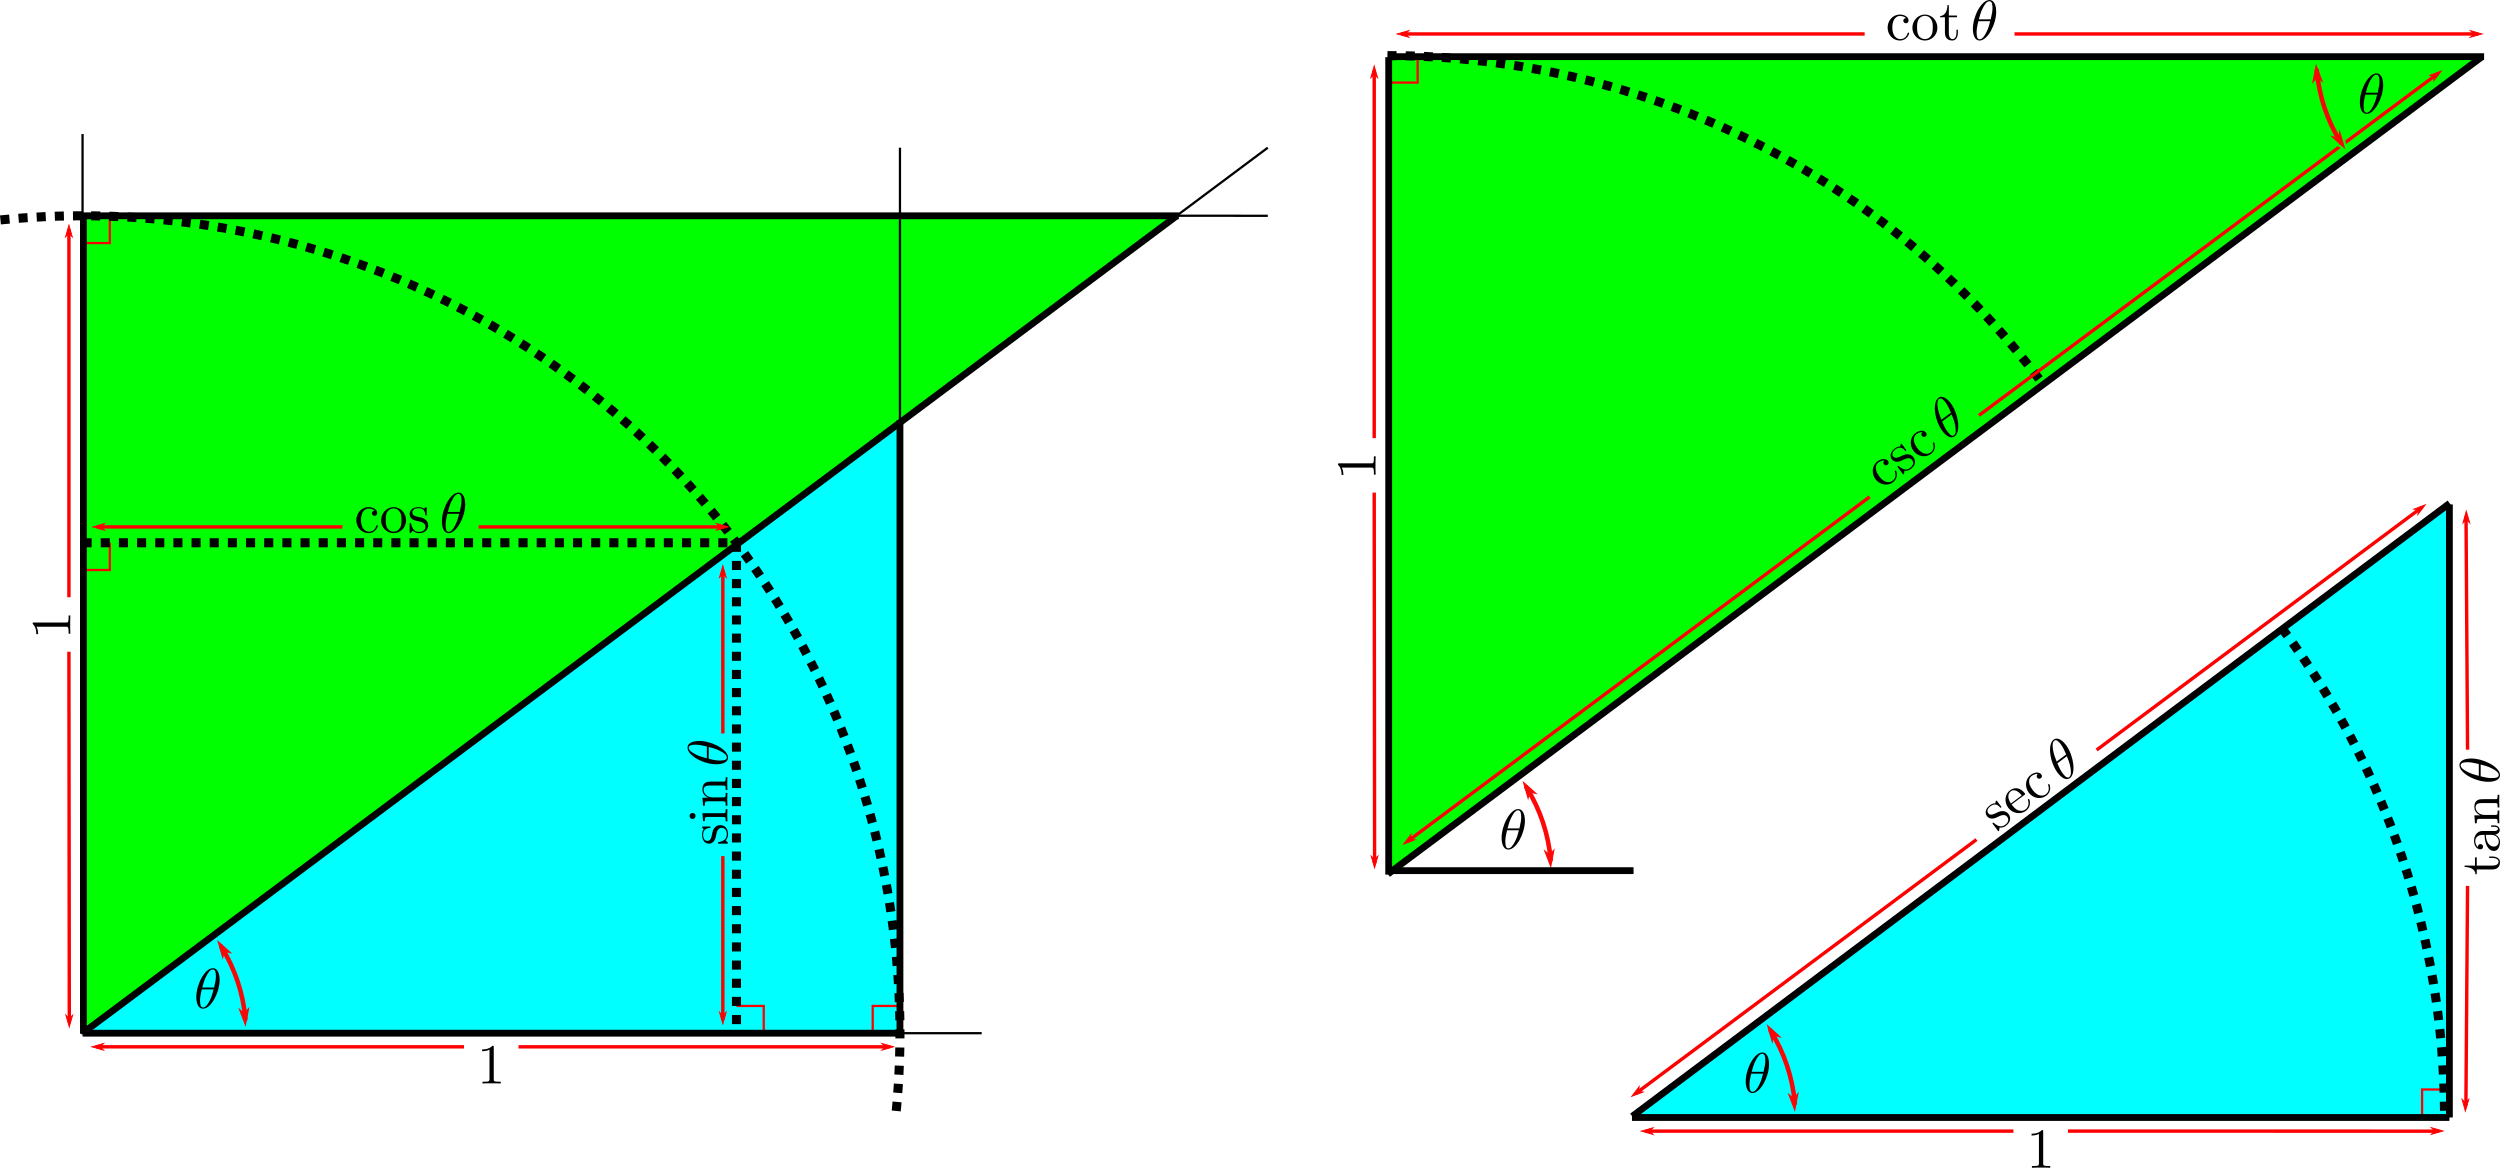 <?xml version="1.0" encoding="UTF-8"?>
<svg xmlns="http://www.w3.org/2000/svg" xmlns:xlink="http://www.w3.org/1999/xlink" width="880.834pt" height="411.445pt" viewBox="0 0 880.834 411.445" version="1.1">
<defs>
<filter id="alpha" filterUnits="objectBoundingBox" x="0%" y="0%" width="100%" height="100%">
  <feColorMatrix type="matrix" in="SourceGraphic" values="0 0 0 0 1 0 0 0 0 1 0 0 0 0 1 0 0 0 1 0"/>
</filter>
<clipPath id="clip1">
  <rect width="13" height="31"/>
</clipPath>
<g id="surface8" clip-path="url(#clip1)">
<rect x="0" y="0" width="13" height="31" style="fill:rgb(0%,0%,0%);fill-opacity:0.97;stroke:none;"/>
</g>
<mask id="mask0">
  <g filter="url(#alpha)">
<use xlink:href="#surface8"/>
  </g>
</mask>
<clipPath id="clip2">
  <rect width="13" height="31"/>
</clipPath>
<g id="surface10" clip-path="url(#clip2)">
<path style="fill:none;stroke-width:1.6;stroke-linecap:round;stroke-linejoin:round;stroke:rgb(100%,0%,0%);stroke-opacity:1;stroke-miterlimit:4;" d="M 77.934 333.508 C 82.75 341.215 85.672 349.957 86.465 359.012 " transform="matrix(1,0,0,1,-76,-331)"/>
<path style="fill-rule:evenodd;fill:rgb(100%,0%,0%);fill-opacity:1;stroke-width:0.339;stroke-linecap:butt;stroke-linejoin:miter;stroke:rgb(100%,0%,0%);stroke-opacity:1;stroke-miterlimit:4;" d="M 276.505 93.83 L 277.86 92.474 L 273.111 93.83 L 277.861 95.186 Z M 276.505 93.83 " transform="matrix(0.625,1,-1,0.625,-76,-331)"/>
<path style="fill-rule:evenodd;fill:rgb(100%,0%,0%);fill-opacity:1;stroke-width:0.398;stroke-linecap:butt;stroke-linejoin:miter;stroke:rgb(100%,0%,0%);stroke-opacity:1;stroke-miterlimit:4;" d="M -361.878 54.637 L -360.285 53.046 L -365.862 54.636 L -360.283 56.233 Z M -361.878 54.637 " transform="matrix(-0.087,-1,1,-0.087,-76,-331)"/>
</g>
<clipPath id="clip3">
  <path d="M 0 57 L 336 57 L 336 411.445 L 0 411.445 Z M 0 57 "/>
</clipPath>
<clipPath id="clip4">
  <rect width="12" height="31"/>
</clipPath>
<g id="surface14" clip-path="url(#clip4)">
<rect x="0" y="0" width="12" height="31" style="fill:rgb(0%,0%,0%);fill-opacity:0.97;stroke:none;"/>
</g>
<mask id="mask1">
  <g filter="url(#alpha)">
<use xlink:href="#surface14"/>
  </g>
</mask>
<clipPath id="clip5">
  <rect width="12" height="31"/>
</clipPath>
<g id="surface16" clip-path="url(#clip5)">
<path style="fill:none;stroke-width:1.6;stroke-linecap:round;stroke-linejoin:round;stroke:rgb(100%,0%,0%);stroke-opacity:1;stroke-miterlimit:4;" d="M 537.828 277.438 C 542.645 285.148 545.57 293.887 546.359 302.941 " transform="matrix(1,0,0,1,-536,-275)"/>
<path style="fill-rule:evenodd;fill:rgb(100%,0%,0%);fill-opacity:1;stroke-width:0.339;stroke-linecap:butt;stroke-linejoin:miter;stroke:rgb(100%,0%,0%);stroke-opacity:1;stroke-miterlimit:4;" d="M 442.855 -262.117 L 444.212 -263.476 L 439.465 -262.118 L 444.212 -260.762 Z M 442.855 -262.117 " transform="matrix(0.625,1,-1,0.625,-536,-275)"/>
<path style="fill-rule:evenodd;fill:rgb(100%,0%,0%);fill-opacity:1;stroke-width:0.398;stroke-linecap:butt;stroke-linejoin:miter;stroke:rgb(100%,0%,0%);stroke-opacity:1;stroke-miterlimit:4;" d="M -346.164 515.91 L -344.571 514.315 L -350.148 515.909 L -344.572 517.502 Z M -346.164 515.91 " transform="matrix(-0.087,-1,1,-0.087,-536,-275)"/>
</g>
<clipPath id="clip6">
  <rect width="13" height="32"/>
</clipPath>
<g id="surface20" clip-path="url(#clip6)">
<rect x="0" y="0" width="13" height="32" style="fill:rgb(0%,0%,0%);fill-opacity:0.97;stroke:none;"/>
</g>
<mask id="mask2">
  <g filter="url(#alpha)">
<use xlink:href="#surface20"/>
  </g>
</mask>
<clipPath id="clip7">
  <rect width="13" height="32"/>
</clipPath>
<g id="surface22" clip-path="url(#clip7)">
<path style="fill:none;stroke-width:1.6;stroke-linecap:round;stroke-linejoin:round;stroke:rgb(100%,0%,0%);stroke-opacity:1;stroke-miterlimit:4;" d="M 623.852 363.207 C 628.668 370.918 631.59 379.656 632.383 388.711 " transform="matrix(1,0,0,1,-622,-360)"/>
<path style="fill-rule:evenodd;fill:rgb(100%,0%,0%);fill-opacity:1;stroke-width:0.339;stroke-linecap:butt;stroke-linejoin:miter;stroke:rgb(100%,0%,0%);stroke-opacity:1;stroke-miterlimit:4;" d="M 543.198 -285.439 L 544.555 -286.799 L 539.808 -285.441 L 544.557 -284.082 Z M 543.198 -285.439 " transform="matrix(0.625,1,-1,0.625,-622,-360)"/>
<path style="fill-rule:evenodd;fill:rgb(100%,0%,0%);fill-opacity:1;stroke-width:0.398;stroke-linecap:butt;stroke-linejoin:miter;stroke:rgb(100%,0%,0%);stroke-opacity:1;stroke-miterlimit:4;" d="M -438.75 593.829 L -437.158 592.238 L -442.739 593.832 L -437.159 595.425 Z M -438.75 593.829 " transform="matrix(-0.087,-1,1,-0.087,-622,-360)"/>
</g>
<clipPath id="clip8">
  <path d="M 868 301 L 880.832 301 L 880.832 309 L 868 309 Z M 868 301 "/>
</clipPath>
<clipPath id="clip9">
  <path d="M 871 290 L 880.832 290 L 880.832 300 L 871 300 Z M 871 290 "/>
</clipPath>
<clipPath id="clip10">
  <path d="M 871 280 L 880.832 280 L 880.832 291 L 871 291 Z M 871 280 "/>
</clipPath>
<clipPath id="clip11">
  <path d="M 866 267 L 880.832 267 L 880.832 276 L 866 276 Z M 866 267 "/>
</clipPath>
<clipPath id="clip12">
  <path d="M 715 398 L 723 398 L 723 411.445 L 715 411.445 Z M 715 398 "/>
</clipPath>
<clipPath id="clip13">
  <rect width="15" height="37"/>
</clipPath>
<g id="surface26" clip-path="url(#clip13)">
<rect x="0" y="0" width="15" height="37" style="fill:rgb(0%,0%,0%);fill-opacity:0.97;stroke:none;"/>
</g>
<mask id="mask3">
  <g filter="url(#alpha)">
<use xlink:href="#surface26"/>
  </g>
</mask>
<clipPath id="clip14">
  <rect width="15" height="37"/>
</clipPath>
<g id="surface28" clip-path="url(#clip14)">
<path style="fill:none;stroke-width:3.2;stroke-linecap:round;stroke-linejoin:round;stroke:rgb(0%,100%,0%);stroke-opacity:1;stroke-miterlimit:4;" d="M -824.816 -50.336 C -820 -42.625 -817.078 -33.887 -816.285 -24.832 " transform="matrix(-1,0,0,-1,-813,-19)"/>
<path style="fill-rule:evenodd;fill:rgb(0%,100%,0%);fill-opacity:1;stroke-width:0.678;stroke-linecap:butt;stroke-linejoin:miter;stroke:rgb(0%,100%,0%);stroke-opacity:1;stroke-miterlimit:4;" d="M -403.613 570.576 L -400.9 567.865 L -410.399 570.578 L -400.9 573.291 Z M -403.613 570.576 " transform="matrix(-0.625,-1,1,-0.625,-813,-19)"/>
<path style="fill-rule:evenodd;fill:rgb(0%,100%,0%);fill-opacity:1;stroke-width:0.797;stroke-linecap:butt;stroke-linejoin:miter;stroke:rgb(0%,100%,0%);stroke-opacity:1;stroke-miterlimit:4;" d="M 99.341 -807.926 L 102.53 -811.116 L 91.372 -807.928 L 102.531 -804.741 Z M 99.341 -807.926 " transform="matrix(0.087,1,-1,0.087,-813,-19)"/>
</g>
<clipPath id="clip15">
  <rect width="13" height="31"/>
</clipPath>
<g id="surface32" clip-path="url(#clip15)">
<rect x="0" y="0" width="13" height="31" style="fill:rgb(0%,0%,0%);fill-opacity:0.97;stroke:none;"/>
</g>
<mask id="mask4">
  <g filter="url(#alpha)">
<use xlink:href="#surface32"/>
  </g>
</mask>
<clipPath id="clip16">
  <rect width="13" height="31"/>
</clipPath>
<g id="surface29" clip-path="url(#clip16)">
<path style="fill:none;stroke-width:1.6;stroke-linecap:round;stroke-linejoin:round;stroke:rgb(100%,0%,0%);stroke-opacity:1;stroke-miterlimit:4;" d="M -824.816 -50.336 C -820 -42.625 -817.078 -33.887 -816.285 -24.832 " transform="matrix(-1,0,0,-1,-814,-22)"/>
<path style="fill-rule:evenodd;fill:rgb(100%,0%,0%);fill-opacity:1;stroke-width:0.339;stroke-linecap:butt;stroke-linejoin:miter;stroke:rgb(100%,0%,0%);stroke-opacity:1;stroke-miterlimit:4;" d="M -405.243 570.577 L -403.883 569.22 L -408.633 570.576 L -403.884 571.934 Z M -405.243 570.577 " transform="matrix(-0.625,-1,1,-0.625,-814,-22)"/>
<path style="fill-rule:evenodd;fill:rgb(100%,0%,0%);fill-opacity:1;stroke-width:0.398;stroke-linecap:butt;stroke-linejoin:miter;stroke:rgb(100%,0%,0%);stroke-opacity:1;stroke-miterlimit:4;" d="M 97.427 -807.929 L 99.023 -809.52 L 93.442 -807.926 L 99.022 -806.333 Z M 97.427 -807.929 " transform="matrix(0.087,1,-1,0.087,-814,-22)"/>
</g>
<clipPath id="clip17">
  <path d="M 475 6 L 880.832 6 L 880.832 322 L 475 322 Z M 475 6 "/>
</clipPath>
</defs>
<g id="surface1">
<path style=" stroke:none;fill-rule:nonzero;fill:rgb(0%,100%,0%);fill-opacity:1;" d="M 29.086 364.031 L 413.086 76.031 L 29.086 76.031 Z M 29.086 364.031 "/>
<path style="fill:none;stroke-width:0.8;stroke-linecap:butt;stroke-linejoin:miter;stroke:rgb(100%,0%,0%);stroke-opacity:1;stroke-miterlimit:4;" d="M 29.086 200.832 L 38.684 200.832 L 38.684 191.23 "/>
<path style="fill:none;stroke-width:0.8;stroke-linecap:butt;stroke-linejoin:miter;stroke:rgb(100%,0%,0%);stroke-opacity:1;stroke-miterlimit:4;" d="M 29.086 85.633 L 38.684 85.633 L 38.684 76.031 "/>
<path style=" stroke:none;fill-rule:nonzero;fill:rgb(0%,100%,100%);fill-opacity:1;" d="M 29.086 364.031 L 317.086 148.031 L 317.086 364.031 Z M 29.086 364.031 "/>
<path style="fill:none;stroke-width:0.8;stroke-linecap:butt;stroke-linejoin:miter;stroke:rgb(100%,0%,0%);stroke-opacity:1;stroke-miterlimit:4;" d="M 269.086 364.031 L 269.086 354.43 L 259.484 354.43 "/>
<path style="fill:none;stroke-width:0.8;stroke-linecap:butt;stroke-linejoin:miter;stroke:rgb(100%,0%,0%);stroke-opacity:1;stroke-miterlimit:4;" d="M 317.086 354.43 L 307.484 354.43 L 307.484 364.031 "/>
<use xlink:href="#surface10" transform="matrix(1,0,0,1,76,331)" mask="url(#mask0)"/>
<path style=" stroke:none;fill-rule:nonzero;fill:rgb(0%,0%,0%);fill-opacity:1;" d="M 77.383 345.219 C 77.383 343.906 77.039 341.125 75.008 341.125 C 72.227 341.125 69.164 346.75 69.164 351.312 C 69.164 353.188 69.727 355.406 71.539 355.406 C 74.352 355.406 77.383 349.688 77.383 345.219 Z M 71.258 347.938 C 71.602 346.688 72.008 345.094 72.82 343.656 C 73.352 342.688 74.07 341.562 74.977 341.562 C 75.945 341.562 76.07 342.844 76.07 343.969 C 76.07 344.969 75.914 345.969 75.445 347.938 Z M 75.258 348.594 C 75.039 349.5 74.633 351.188 73.852 352.625 C 73.164 354 72.414 354.969 71.539 354.969 C 70.883 354.969 70.477 354.375 70.477 352.531 C 70.477 351.688 70.602 350.531 71.102 348.594 Z M 75.258 348.594 "/>
<g clip-path="url(#clip3)" clip-rule="nonzero">
<path style="fill:none;stroke-width:3.2;stroke-linecap:butt;stroke-linejoin:miter;stroke:rgb(0%,0%,0%);stroke-opacity:1;stroke-dasharray:3.2,3.2;stroke-miterlimit:4;" d="M 0.16 77.488 C 86.488 68.773 172.141 99.441 233.316 160.973 C 294.492 222.5 324.668 308.328 315.457 394.605 "/>
</g>
<path style="fill:none;stroke-width:2.4;stroke-linecap:butt;stroke-linejoin:miter;stroke:rgb(0%,0%,0%);stroke-opacity:1;stroke-miterlimit:4;" d="M 29.086 364.031 L 317.086 364.031 "/>
<path style="fill:none;stroke-width:0.8;stroke-linecap:butt;stroke-linejoin:miter;stroke:rgb(0%,0%,0%);stroke-opacity:1;stroke-miterlimit:4;" d="M 317.086 364.031 L 317.086 52.031 "/>
<path style="fill:none;stroke-width:0.8;stroke-linecap:butt;stroke-linejoin:miter;stroke:rgb(0%,0%,0%);stroke-opacity:1;stroke-miterlimit:4;" d="M 29.086 364.031 L 446.684 52.031 "/>
<path style="fill:none;stroke-width:2.4;stroke-linecap:butt;stroke-linejoin:miter;stroke:rgb(0%,0%,0%);stroke-opacity:1;stroke-miterlimit:4;" d="M 29.086 364.031 L 414.625 76.031 "/>
<path style="fill:none;stroke-width:2.4;stroke-linecap:butt;stroke-linejoin:miter;stroke:rgb(0%,0%,0%);stroke-opacity:1;stroke-miterlimit:4;" d="M 317.086 148.031 L 317.086 364.031 "/>
<path style="fill:none;stroke-width:2.4;stroke-linecap:butt;stroke-linejoin:miter;stroke:rgb(0%,0%,0%);stroke-opacity:1;stroke-miterlimit:4;" d="M 29.391 364.223 L 29.391 76.223 "/>
<path style="fill:none;stroke-width:0.8;stroke-linecap:butt;stroke-linejoin:miter;stroke:rgb(0%,0%,0%);stroke-opacity:1;stroke-miterlimit:4;" d="M 28.016 75.672 L 446.684 76.031 "/>
<path style="fill:none;stroke-width:1.2;stroke-linecap:butt;stroke-linejoin:miter;stroke:rgb(100%,0%,0%);stroke-opacity:1;stroke-miterlimit:4;" d="M 33.883 368.832 L 163.484 368.832 "/>
<path style="fill-rule:evenodd;fill:rgb(100%,0%,0%);fill-opacity:1;stroke-width:0.3;stroke-linecap:butt;stroke-linejoin:miter;stroke:rgb(100%,0%,0%);stroke-opacity:1;stroke-miterlimit:4;" d="M 35.324 368.832 L 36.523 367.633 L 32.324 368.832 L 36.523 370.031 Z M 35.324 368.832 "/>
<path style="fill:none;stroke-width:1.2;stroke-linecap:butt;stroke-linejoin:miter;stroke:rgb(100%,0%,0%);stroke-opacity:1;stroke-miterlimit:4;" d="M 313.305 368.84 L 182.684 368.832 "/>
<path style="fill-rule:evenodd;fill:rgb(100%,0%,0%);fill-opacity:1;stroke-width:0.3;stroke-linecap:butt;stroke-linejoin:miter;stroke:rgb(100%,0%,0%);stroke-opacity:1;stroke-miterlimit:4;" d="M -311.885 -368.822 L -310.686 -370.021 L -314.885 -368.822 L -310.685 -367.623 Z M -311.885 -368.822 " transform="matrix(-1,-0,0,-1,0,0)"/>
<path style=" stroke:none;fill-rule:nonzero;fill:rgb(0%,0%,0%);fill-opacity:1;" d="M 173.965 368.996 C 173.965 368.496 173.965 368.465 173.496 368.465 C 172.246 369.746 170.496 369.746 169.871 369.746 L 169.871 370.371 C 170.277 370.371 171.434 370.371 172.465 369.84 L 172.465 380.184 C 172.465 380.902 172.402 381.121 170.621 381.121 L 169.996 381.121 L 169.996 381.746 C 170.684 381.684 172.402 381.684 173.215 381.684 C 173.996 381.684 175.746 381.684 176.434 381.746 L 176.434 381.121 L 175.809 381.121 C 173.996 381.121 173.965 380.902 173.965 380.184 Z M 173.965 368.996 "/>
<path style="fill:none;stroke-width:2.4;stroke-linecap:butt;stroke-linejoin:miter;stroke:rgb(0%,0%,0%);stroke-opacity:1;stroke-miterlimit:4;" d="M 415.328 76.031 L 29.086 76.031 "/>
<path style="fill:none;stroke-width:1.2;stroke-linecap:butt;stroke-linejoin:miter;stroke:rgb(100%,0%,0%);stroke-opacity:1;stroke-miterlimit:4;" d="M 24.285 80.832 L 24.285 210.43 "/>
<path style="fill-rule:evenodd;fill:rgb(100%,0%,0%);fill-opacity:1;stroke-width:0.3;stroke-linecap:butt;stroke-linejoin:miter;stroke:rgb(100%,0%,0%);stroke-opacity:1;stroke-miterlimit:4;" d="M 82.27 -24.285 L 83.473 -25.484 L 79.27 -24.285 L 83.473 -23.086 Z M 82.27 -24.285 " transform="matrix(0,1,-1,0,0,0)"/>
<path style="fill:none;stroke-width:1.2;stroke-linecap:butt;stroke-linejoin:miter;stroke:rgb(100%,0%,0%);stroke-opacity:1;stroke-miterlimit:4;" d="M 24.418 360.293 L 24.285 229.633 "/>
<path style="fill-rule:evenodd;fill:rgb(100%,0%,0%);fill-opacity:1;stroke-width:0.3;stroke-linecap:butt;stroke-linejoin:miter;stroke:rgb(100%,0%,0%);stroke-opacity:1;stroke-miterlimit:4;" d="M -358.88 24.047 L -357.68 22.845 L -361.88 24.048 L -357.678 25.248 Z M -358.88 24.047 " transform="matrix(-0.001,-1,1,-0.001,0,0)"/>
<path style=" stroke:none;fill-rule:nonzero;fill:rgb(0%,0%,0%);fill-opacity:1;" d="M 12.043 219.328 C 11.543 219.328 11.512 219.328 11.512 219.797 C 12.793 221.047 12.793 222.797 12.793 223.422 L 13.418 223.422 C 13.418 223.016 13.418 221.859 12.887 220.828 L 23.23 220.828 C 23.949 220.828 24.168 220.891 24.168 222.672 L 24.168 223.297 L 24.793 223.297 C 24.73 222.609 24.73 220.891 24.73 220.078 C 24.73 219.297 24.73 217.547 24.793 216.859 L 24.168 216.859 L 24.168 217.484 C 24.168 219.297 23.949 219.328 23.23 219.328 Z M 12.043 219.328 "/>
<path style=" stroke:none;fill-rule:nonzero;fill:rgb(0%,100%,0%);fill-opacity:1;" d="M 488.98 307.961 L 872.98 19.961 L 488.98 19.961 Z M 488.98 307.961 "/>
<path style="fill:none;stroke-width:0.8;stroke-linecap:butt;stroke-linejoin:miter;stroke:rgb(100%,0%,0%);stroke-opacity:1;stroke-miterlimit:4;" d="M 489.883 29.094 L 499.484 29.094 L 499.484 19.492 "/>
<use xlink:href="#surface16" transform="matrix(1,0,0,1,536,275)" mask="url(#mask1)"/>
<path style=" stroke:none;fill-rule:nonzero;fill:rgb(0%,0%,0%);fill-opacity:1;" d="M 537.281 289.148 C 537.281 287.836 536.938 285.055 534.906 285.055 C 532.125 285.055 529.062 290.68 529.062 295.242 C 529.062 297.117 529.625 299.336 531.438 299.336 C 534.25 299.336 537.281 293.617 537.281 289.148 Z M 531.156 291.867 C 531.5 290.617 531.906 289.023 532.719 287.586 C 533.25 286.617 533.969 285.492 534.875 285.492 C 535.844 285.492 535.969 286.773 535.969 287.898 C 535.969 288.898 535.812 289.898 535.344 291.867 Z M 535.156 292.523 C 534.938 293.43 534.531 295.117 533.75 296.555 C 533.062 297.93 532.312 298.898 531.438 298.898 C 530.781 298.898 530.375 298.305 530.375 296.461 C 530.375 295.617 530.5 294.461 531 292.523 Z M 535.156 292.523 "/>
<path style="fill:none;stroke-width:2.4;stroke-linecap:butt;stroke-linejoin:miter;stroke:rgb(0%,0%,0%);stroke-opacity:1;stroke-miterlimit:4;" d="M 489.152 306.758 L 575.555 306.758 "/>
<path style="fill:none;stroke-width:2.4;stroke-linecap:butt;stroke-linejoin:miter;stroke:rgb(0%,0%,0%);stroke-opacity:1;stroke-miterlimit:4;" d="M 489.285 308.152 L 489.285 20.152 "/>
<path style="fill:none;stroke-width:1.2;stroke-linecap:butt;stroke-linejoin:miter;stroke:rgb(100%,0%,0%);stroke-opacity:1;stroke-miterlimit:4;" d="M 872.98 11.961 L 709.781 11.961 "/>
<path style="fill-rule:evenodd;fill:rgb(100%,0%,0%);fill-opacity:1;stroke-width:0.3;stroke-linecap:butt;stroke-linejoin:miter;stroke:rgb(100%,0%,0%);stroke-opacity:1;stroke-miterlimit:4;" d="M -871.539 -11.961 L -870.34 -13.16 L -874.539 -11.961 L -870.34 -10.762 Z M -871.539 -11.961 " transform="matrix(-1,0,0,-1,0,0)"/>
<path style="fill:none;stroke-width:1.2;stroke-linecap:butt;stroke-linejoin:miter;stroke:rgb(100%,0%,0%);stroke-opacity:1;stroke-miterlimit:4;" d="M 493.781 11.961 L 656.98 11.961 "/>
<path style="fill-rule:evenodd;fill:rgb(100%,0%,0%);fill-opacity:1;stroke-width:0.3;stroke-linecap:butt;stroke-linejoin:miter;stroke:rgb(100%,0%,0%);stroke-opacity:1;stroke-miterlimit:4;" d="M 495.219 11.961 L 496.422 10.762 L 492.219 11.961 L 496.422 13.16 Z M 495.219 11.961 "/>
<path style=" stroke:none;fill-rule:nonzero;fill:rgb(0%,0%,0%);fill-opacity:1;" d="M 666.727 9.719 C 666.727 6.469 668.352 5.625 669.414 5.625 C 669.602 5.625 670.852 5.656 671.539 6.375 C 670.727 6.438 670.602 7.031 670.602 7.281 C 670.602 7.812 670.977 8.188 671.508 8.188 C 672.039 8.188 672.445 7.875 672.445 7.25 C 672.445 5.906 670.914 5.125 669.383 5.125 C 666.883 5.125 665.07 7.281 665.07 9.75 C 665.07 12.312 667.039 14.281 669.352 14.281 C 672.008 14.281 672.664 11.875 672.664 11.688 C 672.664 11.5 672.445 11.5 672.383 11.5 C 672.227 11.5 672.164 11.562 672.133 11.688 C 671.57 13.531 670.258 13.781 669.539 13.781 C 668.477 13.781 666.727 12.938 666.727 9.719 Z M 666.727 9.719 "/>
<path style=" stroke:none;fill-rule:nonzero;fill:rgb(0%,0%,0%);fill-opacity:1;" d="M 682.609 9.781 C 682.609 7.25 680.641 5.125 678.234 5.125 C 675.734 5.125 673.797 7.312 673.797 9.781 C 673.797 12.375 675.859 14.281 678.203 14.281 C 680.609 14.281 682.609 12.312 682.609 9.781 Z M 678.234 13.781 C 677.359 13.781 676.484 13.375 675.953 12.438 C 675.453 11.562 675.453 10.344 675.453 9.625 C 675.453 8.844 675.453 7.781 675.922 6.906 C 676.453 6 677.391 5.562 678.203 5.562 C 679.078 5.562 679.922 6 680.453 6.875 C 680.984 7.719 680.984 8.875 680.984 9.625 C 680.984 10.344 680.984 11.438 680.547 12.312 C 680.078 13.219 679.203 13.781 678.234 13.781 Z M 678.234 13.781 "/>
<path style=" stroke:none;fill-rule:nonzero;fill:rgb(0%,0%,0%);fill-opacity:1;" d="M 686.637 6.094 L 689.512 6.094 L 689.512 5.469 L 686.637 5.469 L 686.637 1.812 L 686.137 1.812 C 686.137 3.438 685.543 5.562 683.574 5.656 L 683.574 6.094 L 685.262 6.094 L 685.262 11.594 C 685.262 14.031 687.137 14.281 687.855 14.281 C 689.262 14.281 689.824 12.875 689.824 11.594 L 689.824 10.469 L 689.324 10.469 L 689.324 11.562 C 689.324 13.031 688.73 13.781 687.98 13.781 C 686.637 13.781 686.637 11.969 686.637 11.625 Z M 686.637 6.094 "/>
<path style=" stroke:none;fill-rule:nonzero;fill:rgb(0%,0%,0%);fill-opacity:1;" d="M 703.332 4.094 C 703.332 2.781 702.988 0 700.957 0 C 698.176 0 695.113 5.625 695.113 10.188 C 695.113 12.062 695.676 14.281 697.488 14.281 C 700.301 14.281 703.332 8.562 703.332 4.094 Z M 697.207 6.812 C 697.551 5.562 697.957 3.969 698.77 2.531 C 699.301 1.562 700.02 0.438 700.926 0.438 C 701.895 0.438 702.02 1.719 702.02 2.844 C 702.02 3.844 701.863 4.844 701.395 6.812 Z M 701.207 7.469 C 700.988 8.375 700.582 10.062 699.801 11.5 C 699.113 12.875 698.363 13.844 697.488 13.844 C 696.832 13.844 696.426 13.25 696.426 11.406 C 696.426 10.562 696.551 9.406 697.051 7.469 Z M 701.207 7.469 "/>
<path style="fill:none;stroke-width:1.2;stroke-linecap:butt;stroke-linejoin:miter;stroke:rgb(100%,0%,0%);stroke-opacity:1;stroke-miterlimit:4;" d="M 484.18 24.762 L 484.18 154.363 "/>
<path style="fill-rule:evenodd;fill:rgb(100%,0%,0%);fill-opacity:1;stroke-width:0.3;stroke-linecap:butt;stroke-linejoin:miter;stroke:rgb(100%,0%,0%);stroke-opacity:1;stroke-miterlimit:4;" d="M 26.203 -484.18 L 27.402 -485.379 L 23.203 -484.18 L 27.402 -482.98 Z M 26.203 -484.18 " transform="matrix(0,1,-1,0,0,0)"/>
<path style="fill:none;stroke-width:1.2;stroke-linecap:butt;stroke-linejoin:miter;stroke:rgb(100%,0%,0%);stroke-opacity:1;stroke-miterlimit:4;" d="M 484.316 304.223 L 484.18 173.562 "/>
<path style="fill-rule:evenodd;fill:rgb(100%,0%,0%);fill-opacity:1;stroke-width:0.3;stroke-linecap:butt;stroke-linejoin:miter;stroke:rgb(100%,0%,0%);stroke-opacity:1;stroke-miterlimit:4;" d="M -303.285 483.999 L -302.084 482.801 L -306.285 484 L -302.083 485.2 Z M -303.285 483.999 " transform="matrix(-0.001,-1,1,-0.001,0,0)"/>
<path style=" stroke:none;fill-rule:nonzero;fill:rgb(0%,0%,0%);fill-opacity:1;" d="M 471.941 163.258 C 471.441 163.258 471.41 163.258 471.41 163.727 C 472.691 164.977 472.691 166.727 472.691 167.352 L 473.316 167.352 C 473.316 166.945 473.316 165.789 472.785 164.758 L 483.129 164.758 C 483.848 164.758 484.066 164.82 484.066 166.602 L 484.066 167.227 L 484.691 167.227 C 484.629 166.539 484.629 164.82 484.629 164.008 C 484.629 163.227 484.629 161.477 484.691 160.789 L 484.066 160.789 L 484.066 161.414 C 484.066 163.227 483.848 163.258 483.129 163.258 Z M 471.941 163.258 "/>
<path style="fill:none;stroke-width:3.2;stroke-linecap:butt;stroke-linejoin:miter;stroke:rgb(0%,0%,0%);stroke-opacity:1;stroke-dasharray:3.2,3.2;stroke-miterlimit:4;" d="M 488.855 19.598 C 579.469 19.555 664.816 62.164 719.246 134.609 "/>
<path style=" stroke:none;fill-rule:nonzero;fill:rgb(0%,100%,100%);fill-opacity:1;" d="M 575.004 393.73 L 863.004 177.73 L 863.004 393.73 Z M 575.004 393.73 "/>
<path style="fill:none;stroke-width:0.8;stroke-linecap:butt;stroke-linejoin:miter;stroke:rgb(100%,0%,0%);stroke-opacity:1;stroke-miterlimit:4;" d="M 862.984 383.867 L 853.387 383.867 L 853.387 393.469 "/>
<use xlink:href="#surface22" transform="matrix(1,0,0,1,622,360)" mask="url(#mask2)"/>
<path style=" stroke:none;fill-rule:nonzero;fill:rgb(0%,0%,0%);fill-opacity:1;" d="M 623.301 374.922 C 623.301 373.609 622.957 370.828 620.926 370.828 C 618.145 370.828 615.082 376.453 615.082 381.016 C 615.082 382.891 615.645 385.109 617.457 385.109 C 620.27 385.109 623.301 379.391 623.301 374.922 Z M 617.176 377.641 C 617.52 376.391 617.926 374.797 618.738 373.359 C 619.27 372.391 619.988 371.266 620.895 371.266 C 621.863 371.266 621.988 372.547 621.988 373.672 C 621.988 374.672 621.832 375.672 621.363 377.641 Z M 621.176 378.297 C 620.957 379.203 620.551 380.891 619.77 382.328 C 619.082 383.703 618.332 384.672 617.457 384.672 C 616.801 384.672 616.395 384.078 616.395 382.234 C 616.395 381.391 616.52 380.234 617.02 378.297 Z M 621.176 378.297 "/>
<path style="fill:none;stroke-width:2.4;stroke-linecap:butt;stroke-linejoin:miter;stroke:rgb(0%,0%,0%);stroke-opacity:1;stroke-miterlimit:4;" d="M 575.004 393.73 L 863.004 393.73 "/>
<path style="fill:none;stroke-width:2.4;stroke-linecap:butt;stroke-linejoin:miter;stroke:rgb(0%,0%,0%);stroke-opacity:1;stroke-miterlimit:4;" d="M 863.004 177.73 L 863.004 393.73 "/>
<path style="fill:none;stroke-width:1.2;stroke-linecap:butt;stroke-linejoin:miter;stroke:rgb(100%,0%,0%);stroke-opacity:1;stroke-miterlimit:4;" d="M 868.867 182.027 L 869.402 264.133 "/>
<path style="fill-rule:evenodd;fill:rgb(100%,0%,0%);fill-opacity:1;stroke-width:0.3;stroke-linecap:butt;stroke-linejoin:miter;stroke:rgb(100%,0%,0%);stroke-opacity:1;stroke-miterlimit:4;" d="M 189.131 -867.641 L 190.331 -868.844 L 186.131 -867.641 L 190.331 -866.441 Z M 189.131 -867.641 " transform="matrix(0.007,1,-1,0.007,0,0)"/>
<path style="fill:none;stroke-width:1.2;stroke-linecap:butt;stroke-linejoin:miter;stroke:rgb(100%,0%,0%);stroke-opacity:1;stroke-miterlimit:4;" d="M 868.82 389.539 L 869.402 312.133 "/>
<path style="fill-rule:evenodd;fill:rgb(100%,0%,0%);fill-opacity:1;stroke-width:0.3;stroke-linecap:butt;stroke-linejoin:miter;stroke:rgb(100%,0%,0%);stroke-opacity:1;stroke-miterlimit:4;" d="M -381.544 871.701 L -380.346 870.5 L -384.544 871.7 L -380.347 872.899 Z M -381.544 871.701 " transform="matrix(0.008,-1,1,0.008,0,0)"/>
<g clip-path="url(#clip8)" clip-rule="nonzero">
<path style=" stroke:none;fill-rule:nonzero;fill:rgb(0%,0%,0%);fill-opacity:1;" d="M 872.645 304.969 L 872.645 302.094 L 872.02 302.094 L 872.02 304.969 L 868.363 304.969 L 868.363 305.469 C 869.988 305.469 872.113 306.062 872.207 308.031 L 872.645 308.031 L 872.645 306.344 L 878.145 306.344 C 880.582 306.344 880.832 304.469 880.832 303.75 C 880.832 302.344 879.426 301.781 878.145 301.781 L 877.02 301.781 L 877.02 302.281 L 878.113 302.281 C 879.582 302.281 880.332 302.875 880.332 303.625 C 880.332 304.969 878.52 304.969 878.176 304.969 Z M 872.645 304.969 "/>
</g>
<g clip-path="url(#clip9)" clip-rule="nonzero">
<path style=" stroke:none;fill-rule:nonzero;fill:rgb(0%,0%,0%);fill-opacity:1;" d="M 879.113 294.035 C 879.895 293.941 880.738 293.41 880.738 292.473 C 880.738 292.035 880.457 290.816 878.832 290.816 L 877.707 290.816 L 877.707 291.316 L 878.832 291.316 C 879.988 291.316 880.113 291.816 880.113 292.035 C 880.113 292.691 879.207 292.785 879.113 292.785 L 875.145 292.785 C 874.301 292.785 873.52 292.785 872.77 293.504 C 871.988 294.285 871.676 295.285 871.676 296.223 C 871.676 297.879 872.613 299.254 873.926 299.254 C 874.52 299.254 874.863 298.848 874.863 298.316 C 874.863 297.754 874.457 297.41 873.957 297.41 C 873.707 297.41 873.051 297.504 873.051 298.441 C 872.332 297.879 872.113 296.91 872.113 296.285 C 872.113 295.285 872.895 294.16 874.676 294.16 L 875.395 294.16 C 875.457 295.191 875.52 296.566 876.113 297.816 C 876.801 299.316 877.832 299.816 878.707 299.816 C 880.332 299.816 880.832 297.879 880.832 296.629 C 880.832 295.316 880.02 294.41 879.113 294.035 Z M 875.832 294.16 L 877.832 294.16 C 879.707 294.16 880.395 295.598 880.395 296.504 C 880.395 297.473 879.707 298.285 878.707 298.285 C 877.613 298.285 875.957 297.441 875.832 294.16 Z M 875.832 294.16 "/>
</g>
<g clip-path="url(#clip10)" clip-rule="nonzero">
<path style=" stroke:none;fill-rule:nonzero;fill:rgb(0%,0%,0%);fill-opacity:1;" d="M 873.77 288.508 L 879.113 288.508 C 879.988 288.508 879.988 288.727 879.988 290.07 L 880.613 290.07 C 880.582 289.352 880.551 288.352 880.551 287.789 C 880.551 287.289 880.582 286.258 880.613 285.57 L 879.988 285.57 C 879.988 286.914 879.988 287.133 879.113 287.133 L 875.426 287.133 C 873.363 287.133 872.238 285.695 872.238 284.445 C 872.238 283.164 873.301 282.945 874.457 282.945 L 879.113 282.945 C 879.988 282.945 879.988 283.164 879.988 284.508 L 880.613 284.508 C 880.582 283.82 880.551 282.789 880.551 282.258 C 880.551 281.758 880.582 280.695 880.613 280.039 L 879.988 280.039 C 879.988 281.07 879.988 281.57 879.395 281.57 L 875.582 281.57 C 873.863 281.57 873.27 281.57 872.551 282.195 C 872.207 282.477 871.801 283.133 871.801 284.289 C 871.801 285.758 872.645 286.695 873.895 287.258 L 871.801 287.258 L 872.02 290.07 L 872.645 290.07 C 872.645 288.664 872.77 288.508 873.77 288.508 Z M 873.77 288.508 "/>
</g>
<g clip-path="url(#clip11)" clip-rule="nonzero">
<path style=" stroke:none;fill-rule:nonzero;fill:rgb(0%,0%,0%);fill-opacity:1;" d="M 870.645 267.242 C 869.332 267.242 866.551 267.586 866.551 269.617 C 866.551 272.398 872.176 275.461 876.738 275.461 C 878.613 275.461 880.832 274.898 880.832 273.086 C 880.832 270.273 875.113 267.242 870.645 267.242 Z M 873.363 273.367 C 872.113 273.023 870.52 272.617 869.082 271.805 C 868.113 271.273 866.988 270.555 866.988 269.648 C 866.988 268.68 868.27 268.555 869.395 268.555 C 870.395 268.555 871.395 268.711 873.363 269.18 Z M 874.02 269.367 C 874.926 269.586 876.613 269.992 878.051 270.773 C 879.426 271.461 880.395 272.211 880.395 273.086 C 880.395 273.742 879.801 274.148 877.957 274.148 C 877.113 274.148 875.957 274.023 874.02 273.523 Z M 874.02 269.367 "/>
</g>
<path style="fill:none;stroke-width:1.2;stroke-linecap:butt;stroke-linejoin:miter;stroke:rgb(100%,0%,0%);stroke-opacity:1;stroke-miterlimit:4;" d="M 579.805 398.531 L 709.402 398.531 "/>
<path style="fill-rule:evenodd;fill:rgb(100%,0%,0%);fill-opacity:1;stroke-width:0.3;stroke-linecap:butt;stroke-linejoin:miter;stroke:rgb(100%,0%,0%);stroke-opacity:1;stroke-miterlimit:4;" d="M 581.242 398.531 L 582.441 397.332 L 578.242 398.531 L 582.441 399.73 Z M 581.242 398.531 "/>
<path style="fill:none;stroke-width:1.2;stroke-linecap:butt;stroke-linejoin:miter;stroke:rgb(100%,0%,0%);stroke-opacity:1;stroke-miterlimit:4;" d="M 859.223 398.539 L 728.602 398.531 "/>
<path style="fill-rule:evenodd;fill:rgb(100%,0%,0%);fill-opacity:1;stroke-width:0.3;stroke-linecap:butt;stroke-linejoin:miter;stroke:rgb(100%,0%,0%);stroke-opacity:1;stroke-miterlimit:4;" d="M -857.804 -398.489 L -856.605 -399.689 L -860.804 -398.489 L -856.605 -397.29 Z M -857.804 -398.489 " transform="matrix(-1,-0,0,-1,0,0)"/>
<g clip-path="url(#clip12)" clip-rule="nonzero">
<path style=" stroke:none;fill-rule:nonzero;fill:rgb(0%,0%,0%);fill-opacity:1;" d="M 719.883 398.695 C 719.883 398.195 719.883 398.164 719.414 398.164 C 718.164 399.445 716.414 399.445 715.789 399.445 L 715.789 400.07 C 716.195 400.07 717.352 400.07 718.383 399.539 L 718.383 409.883 C 718.383 410.602 718.32 410.82 716.539 410.82 L 715.914 410.82 L 715.914 411.445 C 716.602 411.383 718.32 411.383 719.133 411.383 C 719.914 411.383 721.664 411.383 722.352 411.445 L 722.352 410.82 L 721.727 410.82 C 719.914 410.82 719.883 410.602 719.883 409.883 Z M 719.883 398.695 "/>
</g>
<path style="fill:none;stroke-width:2.4;stroke-linecap:butt;stroke-linejoin:miter;stroke:rgb(0%,0%,0%);stroke-opacity:1;stroke-miterlimit:4;" d="M 575.086 393.32 L 863.086 177.32 "/>
<path style="fill:none;stroke-width:3.2;stroke-linecap:butt;stroke-linejoin:miter;stroke:rgb(0%,0%,0%);stroke-opacity:1;stroke-dasharray:3.2,3.2;stroke-miterlimit:4;" d="M 804.035 221.367 C 840.934 270.77 861.004 330.711 861.293 392.371 "/>
<path style="fill:none;stroke-width:0.962;stroke-linecap:butt;stroke-linejoin:miter;stroke:rgb(100%,0%,0%);stroke-opacity:1;stroke-miterlimit:4;" d="M 462.573 523.808 L 347.948 523.814 " transform="matrix(1,-0.746,0.746,1,0,0)"/>
<path style="fill-rule:evenodd;fill:rgb(100%,0%,0%);fill-opacity:1;stroke-width:0.24;stroke-linecap:butt;stroke-linejoin:miter;stroke:rgb(100%,0%,0%);stroke-opacity:1;stroke-miterlimit:4;" d="M -461.363 -523.811 L -460.402 -524.774 L -463.768 -523.812 L -460.4 -522.85 Z M -461.363 -523.811 " transform="matrix(-1,0.746,-0.746,-1,0,0)"/>
<path style="fill:none;stroke-width:0.962;stroke-linecap:butt;stroke-linejoin:miter;stroke:rgb(100%,0%,0%);stroke-opacity:1;stroke-miterlimit:4;" d="M 185.527 523.739 L 305.62 523.803 " transform="matrix(1,-0.746,0.746,1,0,0)"/>
<path style="fill-rule:evenodd;fill:rgb(100%,0%,0%);fill-opacity:1;stroke-width:0.241;stroke-linecap:butt;stroke-linejoin:miter;stroke:rgb(100%,0%,0%);stroke-opacity:1;stroke-miterlimit:4;" d="M 187.039 523.848 L 188.002 522.886 L 184.633 523.848 L 188.002 524.811 Z M 187.039 523.848 " transform="matrix(1,-0.745,0.745,1,0,0)"/>
<path style=" stroke:none;fill-rule:nonzero;fill:rgb(0%,0%,0%);fill-opacity:1;" d="M 704.453 287.559 C 704.859 287.371 706.348 286.652 707.207 287.805 C 707.805 288.605 707.742 289.668 706.488 290.602 C 705.133 291.609 703.887 291.137 702.559 289.984 C 702.359 289.82 702.32 289.77 702.145 289.902 C 701.945 290.051 702.02 290.152 702.227 290.426 L 703.812 292.555 C 704.02 292.832 704.094 292.934 704.27 292.801 C 704.344 292.746 704.352 292.703 704.426 292.176 C 704.434 292.133 704.414 292.109 704.492 291.582 C 705.68 291.711 706.422 291.195 706.75 290.953 C 708.578 289.59 708.527 287.953 707.668 286.801 C 707.051 285.973 706.203 285.824 705.871 285.801 C 704.953 285.668 704.234 286.008 703.461 286.387 C 702.43 286.883 701.227 287.469 700.539 286.539 C 700.109 285.965 700.023 285.016 701.402 283.988 C 703.156 282.68 704.34 284.059 704.719 284.516 C 704.832 284.664 704.98 284.555 705.004 284.535 C 705.23 284.367 705.176 284.293 704.949 283.992 L 703.738 282.363 C 703.551 282.113 703.457 281.988 703.281 282.117 C 703.207 282.172 703.156 282.211 703.105 282.562 C 703.094 282.648 703.055 282.91 703.016 283.016 C 702.078 283.016 701.426 283.5 701.176 283.688 C 699.223 285.145 699.426 286.668 700.098 287.57 C 700.508 288.121 701.094 288.387 701.781 288.418 C 702.605 288.43 703.133 288.191 704.453 287.559 Z M 704.453 287.559 "/>
<path style=" stroke:none;fill-rule:nonzero;fill:rgb(0%,0%,0%);fill-opacity:1;" d="M 708.508 283.094 C 706.836 280.637 707.891 279.23 708.441 278.816 C 710.07 277.605 711.852 279.629 712.316 280.254 Z M 708.77 283.445 L 713.23 280.121 C 713.582 279.859 713.633 279.82 713.371 279.469 C 712.195 277.891 710.16 276.992 708.18 278.469 C 706.324 279.848 706.078 282.605 707.574 284.609 C 709.16 286.738 711.996 287.039 713.828 285.676 C 715.781 284.223 715.184 281.898 714.957 281.598 C 714.844 281.449 714.684 281.492 714.582 281.566 C 714.457 281.66 714.48 281.797 714.551 281.941 C 715.23 284.008 713.777 285.09 713.629 285.203 C 712.828 285.801 711.844 285.789 711.02 285.469 C 709.984 285.074 709.199 284.02 708.77 283.445 Z M 708.77 283.445 "/>
<path style=" stroke:none;fill-rule:nonzero;fill:rgb(0%,0%,0%);fill-opacity:1;" d="M 716.121 278.277 C 714.176 275.672 714.977 274.023 715.828 273.391 C 715.98 273.277 717 272.555 717.98 272.719 C 717.367 273.258 717.621 273.809 717.77 274.008 C 718.086 274.434 718.613 274.512 719.039 274.191 C 719.465 273.875 719.602 273.383 719.23 272.879 C 718.426 271.805 716.73 272.094 715.504 273.008 C 713.5 274.5 713.336 277.312 714.812 279.293 C 716.344 281.348 719.098 281.75 720.953 280.367 C 723.082 278.781 722.168 276.457 722.059 276.309 C 721.945 276.156 721.77 276.289 721.719 276.324 C 721.594 276.418 721.582 276.508 721.633 276.625 C 722.281 278.441 721.379 279.426 720.805 279.855 C 719.949 280.488 718.043 280.859 716.121 278.277 Z M 716.121 278.277 "/>
<path style=" stroke:none;fill-rule:nonzero;fill:rgb(0%,0%,0%);fill-opacity:1;" d="M 727.91 262.473 C 727.125 261.422 725.188 259.398 723.559 260.609 C 721.328 262.273 722.234 268.613 724.961 272.273 C 726.082 273.773 727.859 275.219 729.312 274.133 C 731.566 272.453 730.582 266.059 727.91 262.473 Z M 724.625 268.312 C 724.152 267.105 723.527 265.586 723.316 263.949 C 723.164 262.855 723.07 261.523 723.797 260.98 C 724.574 260.402 725.438 261.355 726.109 262.258 C 726.707 263.059 727.18 263.953 727.98 265.812 Z M 728.223 266.449 C 728.59 267.309 729.273 268.902 729.504 270.523 C 729.773 272.035 729.754 273.262 729.051 273.785 C 728.523 274.176 727.844 273.941 726.742 272.465 C 726.238 271.789 725.648 270.785 724.891 268.934 Z M 728.223 266.449 "/>
<path style="fill:none;stroke-width:0.962;stroke-linecap:butt;stroke-linejoin:miter;stroke:rgb(100%,0%,0%);stroke-opacity:1;stroke-miterlimit:4;" d="M 539.926 428.171 L 378.254 428.171 " transform="matrix(1,-0.745,0.745,1,0,0)"/>
<path style="fill-rule:evenodd;fill:rgb(100%,0%,0%);fill-opacity:1;stroke-width:0.241;stroke-linecap:butt;stroke-linejoin:miter;stroke:rgb(100%,0%,0%);stroke-opacity:1;stroke-miterlimit:4;" d="M -538.773 -428.171 L -537.81 -429.133 L -541.178 -428.173 L -537.809 -427.211 Z M -538.773 -428.171 " transform="matrix(-1,0.745,-0.745,-1,0,0)"/>
<path style="fill:none;stroke-width:0.962;stroke-linecap:butt;stroke-linejoin:miter;stroke:rgb(100%,0%,0%);stroke-opacity:1;stroke-miterlimit:4;" d="M 176.949 428.223 L 339.761 428.173 " transform="matrix(1,-0.745,0.745,1,0,0)"/>
<path style="fill-rule:evenodd;fill:rgb(100%,0%,0%);fill-opacity:1;stroke-width:0.241;stroke-linecap:butt;stroke-linejoin:miter;stroke:rgb(100%,0%,0%);stroke-opacity:1;stroke-miterlimit:4;" d="M 177.924 428.178 L 178.887 427.216 L 175.521 428.179 L 178.888 429.138 Z M 177.924 428.178 " transform="matrix(1,-0.745,0.745,1,0,0)"/>
<path style=" stroke:none;fill-rule:nonzero;fill:rgb(0%,0%,0%);fill-opacity:1;" d="M 662.113 167.836 C 660.168 165.23 660.969 163.582 661.82 162.945 C 661.973 162.836 662.992 162.113 663.973 162.277 C 663.359 162.812 663.613 163.363 663.762 163.566 C 664.082 163.992 664.605 164.066 665.031 163.75 C 665.457 163.434 665.598 162.941 665.223 162.438 C 664.422 161.359 662.727 161.648 661.496 162.562 C 659.492 164.059 659.328 166.871 660.801 168.848 C 662.332 170.906 665.086 171.309 666.941 169.926 C 669.07 168.34 668.16 166.016 668.051 165.867 C 667.938 165.715 667.762 165.848 667.711 165.883 C 667.586 165.977 667.574 166.066 667.621 166.184 C 668.273 168 667.371 168.984 666.793 169.414 C 665.941 170.047 664.035 170.418 662.113 167.836 Z M 662.113 167.836 "/>
<path style=" stroke:none;fill-rule:nonzero;fill:rgb(0%,0%,0%);fill-opacity:1;" d="M 670.945 161.84 C 671.352 161.652 672.844 160.934 673.703 162.086 C 674.301 162.887 674.234 163.949 672.98 164.883 C 671.625 165.891 670.379 165.418 669.051 164.262 C 668.852 164.102 668.812 164.051 668.637 164.18 C 668.438 164.332 668.512 164.43 668.719 164.707 L 670.305 166.836 C 670.512 167.113 670.586 167.211 670.762 167.082 C 670.836 167.027 670.84 166.98 670.918 166.457 C 670.926 166.414 670.906 166.387 670.984 165.863 C 672.172 165.992 672.914 165.477 673.242 165.234 C 675.07 163.871 675.02 162.234 674.16 161.082 C 673.543 160.254 672.695 160.105 672.363 160.082 C 671.445 159.945 670.727 160.289 669.957 160.668 C 668.922 161.164 667.723 161.746 667.031 160.82 C 666.602 160.242 666.516 159.293 667.895 158.266 C 669.648 156.961 670.832 158.34 671.211 158.797 C 671.324 158.945 671.473 158.832 671.5 158.816 C 671.727 158.648 671.668 158.57 671.445 158.27 L 670.23 156.641 C 670.047 156.391 669.953 156.266 669.777 156.398 C 669.699 156.453 669.652 156.492 669.602 156.84 C 669.586 156.926 669.547 157.191 669.512 157.297 C 668.574 157.293 667.922 157.777 667.672 157.965 C 665.715 159.422 665.918 160.945 666.59 161.848 C 667 162.402 667.586 162.664 668.273 162.699 C 669.098 162.707 669.625 162.473 670.945 161.84 Z M 670.945 161.84 "/>
<path style=" stroke:none;fill-rule:nonzero;fill:rgb(0%,0%,0%);fill-opacity:1;" d="M 675.516 157.852 C 673.574 155.246 674.371 153.598 675.223 152.961 C 675.375 152.852 676.395 152.129 677.375 152.293 C 676.762 152.828 677.016 153.379 677.164 153.582 C 677.484 154.008 678.008 154.082 678.434 153.766 C 678.859 153.449 679 152.957 678.625 152.453 C 677.824 151.375 676.129 151.664 674.902 152.578 C 672.895 154.074 672.73 156.887 674.203 158.863 C 675.734 160.922 678.492 161.324 680.344 159.941 C 682.477 158.355 681.562 156.031 681.453 155.883 C 681.34 155.73 681.164 155.863 681.113 155.898 C 680.988 155.992 680.977 156.082 681.027 156.199 C 681.676 158.016 680.773 159 680.195 159.43 C 679.344 160.062 677.438 160.434 675.516 157.852 Z M 675.516 157.852 "/>
<path style=" stroke:none;fill-rule:nonzero;fill:rgb(0%,0%,0%);fill-opacity:1;" d="M 687.309 142.051 C 686.523 140.996 684.59 138.973 682.957 140.188 C 680.727 141.848 681.633 148.188 684.359 151.848 C 685.48 153.352 687.254 154.793 688.707 153.711 C 690.965 152.031 689.98 145.633 687.309 142.051 Z M 684.02 147.891 C 683.551 146.684 682.926 145.16 682.719 143.523 C 682.562 142.43 682.469 141.098 683.195 140.555 C 683.973 139.977 684.836 140.93 685.512 141.832 C 686.105 142.633 686.578 143.531 687.379 145.387 Z M 687.621 146.027 C 687.988 146.883 688.668 148.48 688.902 150.098 C 689.172 151.613 689.148 152.836 688.449 153.359 C 687.922 153.754 687.242 153.52 686.141 152.039 C 685.637 151.363 685.043 150.363 684.289 148.508 Z M 687.621 146.027 "/>
<path style="fill:none;stroke-width:3.2;stroke-linecap:butt;stroke-linejoin:miter;stroke:rgb(0%,0%,0%);stroke-opacity:1;stroke-dasharray:3.2,3.2;stroke-miterlimit:4;" d="M 29.086 191.23 L 259.484 191.23 L 259.484 364.031 "/>
<path style="fill:none;stroke-width:1.2;stroke-linecap:butt;stroke-linejoin:miter;stroke:rgb(100%,0%,0%);stroke-opacity:1;stroke-miterlimit:4;" d="M 255.043 185.652 L 168.645 185.652 "/>
<path style="fill-rule:evenodd;fill:rgb(100%,0%,0%);fill-opacity:1;stroke-width:0.3;stroke-linecap:butt;stroke-linejoin:miter;stroke:rgb(100%,0%,0%);stroke-opacity:1;stroke-miterlimit:4;" d="M -253.602 -185.652 L -252.402 -186.852 L -256.602 -185.652 L -252.402 -184.449 Z M -253.602 -185.652 " transform="matrix(-1,0,0,-1,0,0)"/>
<path style="fill:none;stroke-width:1.2;stroke-linecap:butt;stroke-linejoin:miter;stroke:rgb(100%,0%,0%);stroke-opacity:1;stroke-miterlimit:4;" d="M 34.242 185.652 L 120.645 185.652 "/>
<path style="fill-rule:evenodd;fill:rgb(100%,0%,0%);fill-opacity:1;stroke-width:0.3;stroke-linecap:butt;stroke-linejoin:miter;stroke:rgb(100%,0%,0%);stroke-opacity:1;stroke-miterlimit:4;" d="M 35.684 185.652 L 36.883 184.449 L 32.684 185.652 L 36.883 186.852 Z M 35.684 185.652 "/>
<path style=" stroke:none;fill-rule:nonzero;fill:rgb(0%,0%,0%);fill-opacity:1;" d="M 127.191 183.27 C 127.191 180.02 128.816 179.176 129.879 179.176 C 130.066 179.176 131.316 179.207 132.004 179.926 C 131.191 179.988 131.066 180.582 131.066 180.832 C 131.066 181.363 131.441 181.738 131.973 181.738 C 132.504 181.738 132.91 181.426 132.91 180.801 C 132.91 179.457 131.379 178.676 129.848 178.676 C 127.348 178.676 125.535 180.832 125.535 183.301 C 125.535 185.863 127.504 187.832 129.816 187.832 C 132.473 187.832 133.129 185.426 133.129 185.238 C 133.129 185.051 132.91 185.051 132.848 185.051 C 132.691 185.051 132.629 185.113 132.598 185.238 C 132.035 187.082 130.723 187.332 130.004 187.332 C 128.941 187.332 127.191 186.488 127.191 183.27 Z M 127.191 183.27 "/>
<path style=" stroke:none;fill-rule:nonzero;fill:rgb(0%,0%,0%);fill-opacity:1;" d="M 143.078 183.332 C 143.078 180.801 141.109 178.676 138.703 178.676 C 136.203 178.676 134.266 180.863 134.266 183.332 C 134.266 185.926 136.328 187.832 138.672 187.832 C 141.078 187.832 143.078 185.863 143.078 183.332 Z M 138.703 187.332 C 137.828 187.332 136.953 186.926 136.422 185.988 C 135.922 185.113 135.922 183.895 135.922 183.176 C 135.922 182.395 135.922 181.332 136.391 180.457 C 136.922 179.551 137.859 179.113 138.672 179.113 C 139.547 179.113 140.391 179.551 140.922 180.426 C 141.453 181.27 141.453 182.426 141.453 183.176 C 141.453 183.895 141.453 184.988 141.016 185.863 C 140.547 186.77 139.672 187.332 138.703 187.332 Z M 138.703 187.332 "/>
<path style=" stroke:none;fill-rule:nonzero;fill:rgb(0%,0%,0%);fill-opacity:1;" d="M 147.824 183.738 C 148.262 183.832 149.887 184.145 149.887 185.582 C 149.887 186.582 149.199 187.395 147.637 187.395 C 145.949 187.395 145.23 186.27 144.855 184.551 C 144.793 184.301 144.793 184.238 144.574 184.238 C 144.324 184.238 144.324 184.363 144.324 184.707 L 144.324 187.363 C 144.324 187.707 144.324 187.832 144.543 187.832 C 144.637 187.832 144.668 187.801 145.043 187.426 C 145.074 187.395 145.074 187.363 145.449 186.988 C 146.324 187.801 147.23 187.832 147.637 187.832 C 149.918 187.832 150.855 186.488 150.855 185.051 C 150.855 184.02 150.262 183.395 150.012 183.176 C 149.355 182.52 148.574 182.363 147.73 182.207 C 146.605 181.988 145.293 181.738 145.293 180.582 C 145.293 179.863 145.793 179.051 147.512 179.051 C 149.699 179.051 149.824 180.863 149.855 181.457 C 149.855 181.645 150.043 181.645 150.074 181.645 C 150.355 181.645 150.355 181.551 150.355 181.176 L 150.355 179.145 C 150.355 178.832 150.355 178.676 150.137 178.676 C 150.043 178.676 149.98 178.676 149.73 178.926 C 149.668 178.988 149.48 179.176 149.387 179.238 C 148.637 178.676 147.824 178.676 147.512 178.676 C 145.074 178.676 144.324 180.02 144.324 181.145 C 144.324 181.832 144.637 182.395 145.168 182.832 C 145.824 183.332 146.387 183.457 147.824 183.738 Z M 147.824 183.738 "/>
<path style=" stroke:none;fill-rule:nonzero;fill:rgb(0%,0%,0%);fill-opacity:1;" d="M 163.91 177.645 C 163.91 176.332 163.566 173.551 161.535 173.551 C 158.754 173.551 155.691 179.176 155.691 183.738 C 155.691 185.613 156.254 187.832 158.066 187.832 C 160.879 187.832 163.91 182.113 163.91 177.645 Z M 157.785 180.363 C 158.129 179.113 158.535 177.52 159.348 176.082 C 159.879 175.113 160.598 173.988 161.504 173.988 C 162.473 173.988 162.598 175.27 162.598 176.395 C 162.598 177.395 162.441 178.395 161.973 180.363 Z M 161.785 181.02 C 161.566 181.926 161.16 183.613 160.379 185.051 C 159.691 186.426 158.941 187.395 158.066 187.395 C 157.41 187.395 157.004 186.801 157.004 184.957 C 157.004 184.113 157.129 182.957 157.629 181.02 Z M 161.785 181.02 "/>
<path style="fill:none;stroke-width:1.2;stroke-linecap:butt;stroke-linejoin:miter;stroke:rgb(100%,0%,0%);stroke-opacity:1;stroke-miterlimit:4;" d="M 254.684 200.832 L 254.684 258.43 "/>
<path style="fill-rule:evenodd;fill:rgb(100%,0%,0%);fill-opacity:1;stroke-width:0.3;stroke-linecap:butt;stroke-linejoin:miter;stroke:rgb(100%,0%,0%);stroke-opacity:1;stroke-miterlimit:4;" d="M 202.27 -254.684 L 203.473 -255.883 L 199.27 -254.684 L 203.473 -253.484 Z M 202.27 -254.684 " transform="matrix(0,1,-1,0,0,0)"/>
<path style="fill:none;stroke-width:1.2;stroke-linecap:butt;stroke-linejoin:miter;stroke:rgb(100%,0%,0%);stroke-opacity:1;stroke-miterlimit:4;" d="M 254.684 359.23 L 254.684 301.633 "/>
<path style="fill-rule:evenodd;fill:rgb(100%,0%,0%);fill-opacity:1;stroke-width:0.3;stroke-linecap:butt;stroke-linejoin:miter;stroke:rgb(100%,0%,0%);stroke-opacity:1;stroke-miterlimit:4;" d="M -357.793 254.684 L -356.59 253.484 L -360.793 254.684 L -356.59 255.883 Z M -357.793 254.684 " transform="matrix(0,-1,1,0,0,0)"/>
<path style=" stroke:none;fill-rule:nonzero;fill:rgb(0%,0%,0%);fill-opacity:1;" d="M 252.422 293.75 C 252.516 293.312 252.828 291.688 254.266 291.688 C 255.266 291.688 256.078 292.375 256.078 293.938 C 256.078 295.625 254.953 296.344 253.234 296.719 C 252.984 296.781 252.922 296.781 252.922 297 C 252.922 297.25 253.047 297.25 253.391 297.25 L 256.047 297.25 C 256.391 297.25 256.516 297.25 256.516 297.031 C 256.516 296.938 256.484 296.906 256.109 296.531 C 256.078 296.5 256.047 296.5 255.672 296.125 C 256.484 295.25 256.516 294.344 256.516 293.938 C 256.516 291.656 255.172 290.719 253.734 290.719 C 252.703 290.719 252.078 291.312 251.859 291.562 C 251.203 292.219 251.047 293 250.891 293.844 C 250.672 294.969 250.422 296.281 249.266 296.281 C 248.547 296.281 247.734 295.781 247.734 294.062 C 247.734 291.875 249.547 291.75 250.141 291.719 C 250.328 291.719 250.328 291.531 250.328 291.5 C 250.328 291.219 250.234 291.219 249.859 291.219 L 247.828 291.219 C 247.516 291.219 247.359 291.219 247.359 291.438 C 247.359 291.531 247.359 291.594 247.609 291.844 C 247.672 291.906 247.859 292.094 247.922 292.188 C 247.359 292.938 247.359 293.75 247.359 294.062 C 247.359 296.5 248.703 297.25 249.828 297.25 C 250.516 297.25 251.078 296.938 251.516 296.406 C 252.016 295.75 252.141 295.188 252.422 293.75 Z M 252.422 293.75 "/>
<path style=" stroke:none;fill-rule:nonzero;fill:rgb(0%,0%,0%);fill-opacity:1;" d="M 247.484 286.516 L 247.703 289.297 L 248.328 289.297 C 248.328 288.016 248.453 287.828 249.422 287.828 L 254.797 287.828 C 255.672 287.828 255.672 288.047 255.672 289.391 L 256.297 289.391 C 256.266 288.766 256.234 287.672 256.234 287.203 C 256.234 286.484 256.266 285.797 256.297 285.109 L 255.672 285.109 C 255.672 286.453 255.578 286.516 254.797 286.516 Z M 244.016 286.453 C 243.391 286.453 242.953 286.922 242.953 287.484 C 242.953 288.109 243.484 288.547 244.016 288.547 C 244.547 288.547 245.078 288.109 245.078 287.484 C 245.078 286.922 244.641 286.453 244.016 286.453 Z M 244.016 286.453 "/>
<path style=" stroke:none;fill-rule:nonzero;fill:rgb(0%,0%,0%);fill-opacity:1;" d="M 249.453 282.324 L 254.797 282.324 C 255.672 282.324 255.672 282.543 255.672 283.887 L 256.297 283.887 C 256.266 283.168 256.234 282.168 256.234 281.605 C 256.234 281.105 256.266 280.074 256.297 279.387 L 255.672 279.387 C 255.672 280.73 255.672 280.949 254.797 280.949 L 251.109 280.949 C 249.047 280.949 247.922 279.512 247.922 278.262 C 247.922 276.98 248.984 276.762 250.141 276.762 L 254.797 276.762 C 255.672 276.762 255.672 276.98 255.672 278.324 L 256.297 278.324 C 256.266 277.637 256.234 276.605 256.234 276.074 C 256.234 275.574 256.266 274.512 256.297 273.855 L 255.672 273.855 C 255.672 274.887 255.672 275.387 255.078 275.387 L 251.266 275.387 C 249.547 275.387 248.953 275.387 248.234 276.012 C 247.891 276.293 247.484 276.949 247.484 278.105 C 247.484 279.574 248.328 280.512 249.578 281.074 L 247.484 281.074 L 247.703 283.887 L 248.328 283.887 C 248.328 282.48 248.453 282.324 249.453 282.324 Z M 249.453 282.324 "/>
<path style=" stroke:none;fill-rule:nonzero;fill:rgb(0%,0%,0%);fill-opacity:1;" d="M 246.328 261.062 C 245.016 261.062 242.234 261.406 242.234 263.438 C 242.234 266.219 247.859 269.281 252.422 269.281 C 254.297 269.281 256.516 268.719 256.516 266.906 C 256.516 264.094 250.797 261.062 246.328 261.062 Z M 249.047 267.188 C 247.797 266.844 246.203 266.438 244.766 265.625 C 243.797 265.094 242.672 264.375 242.672 263.469 C 242.672 262.5 243.953 262.375 245.078 262.375 C 246.078 262.375 247.078 262.531 249.047 263 Z M 249.703 263.188 C 250.609 263.406 252.297 263.812 253.734 264.594 C 255.109 265.281 256.078 266.031 256.078 266.906 C 256.078 267.562 255.484 267.969 253.641 267.969 C 252.797 267.969 251.641 267.844 249.703 267.344 Z M 249.703 263.188 "/>
<path style="fill:none;stroke-width:0.8;stroke-linecap:butt;stroke-linejoin:miter;stroke:rgb(0%,0%,0%);stroke-opacity:1;stroke-miterlimit:4;" d="M 29.086 47.23 L 29.086 364.031 L 345.883 364.031 "/>
<use xlink:href="#surface28" transform="matrix(1,0,0,1,813,19)" mask="url(#mask3)"/>
<use xlink:href="#surface29" transform="matrix(1,0,0,1,814,22)" mask="url(#mask4)"/>
<path style=" stroke:none;fill-rule:nonzero;fill:rgb(0%,0%,0%);fill-opacity:1;" d="M 839.68 29.949 C 839.68 28.637 839.336 25.855 837.305 25.855 C 834.523 25.855 831.461 31.48 831.461 36.043 C 831.461 37.918 832.023 40.137 833.836 40.137 C 836.648 40.137 839.68 34.418 839.68 29.949 Z M 833.555 32.668 C 833.898 31.418 834.305 29.824 835.117 28.387 C 835.648 27.418 836.367 26.293 837.273 26.293 C 838.242 26.293 838.367 27.574 838.367 28.699 C 838.367 29.699 838.211 30.699 837.742 32.668 Z M 837.555 33.324 C 837.336 34.23 836.93 35.918 836.148 37.355 C 835.461 38.73 834.711 39.699 833.836 39.699 C 833.18 39.699 832.773 39.105 832.773 37.262 C 832.773 36.418 832.898 35.262 833.398 33.324 Z M 837.555 33.324 "/>
<path style="fill:none;stroke-width:2.4;stroke-linecap:butt;stroke-linejoin:miter;stroke:rgb(0%,0%,0%);stroke-opacity:1;stroke-miterlimit:4;" d="M 875.227 19.961 L 488.98 19.961 "/>
<g clip-path="url(#clip17)" clip-rule="nonzero">
<path style="fill:none;stroke-width:2.4;stroke-linecap:butt;stroke-linejoin:miter;stroke:rgb(0%,0%,0%);stroke-opacity:1;stroke-miterlimit:4;" d="M 488.98 307.961 L 874.52 19.961 "/>
</g>
</g>
</svg>
